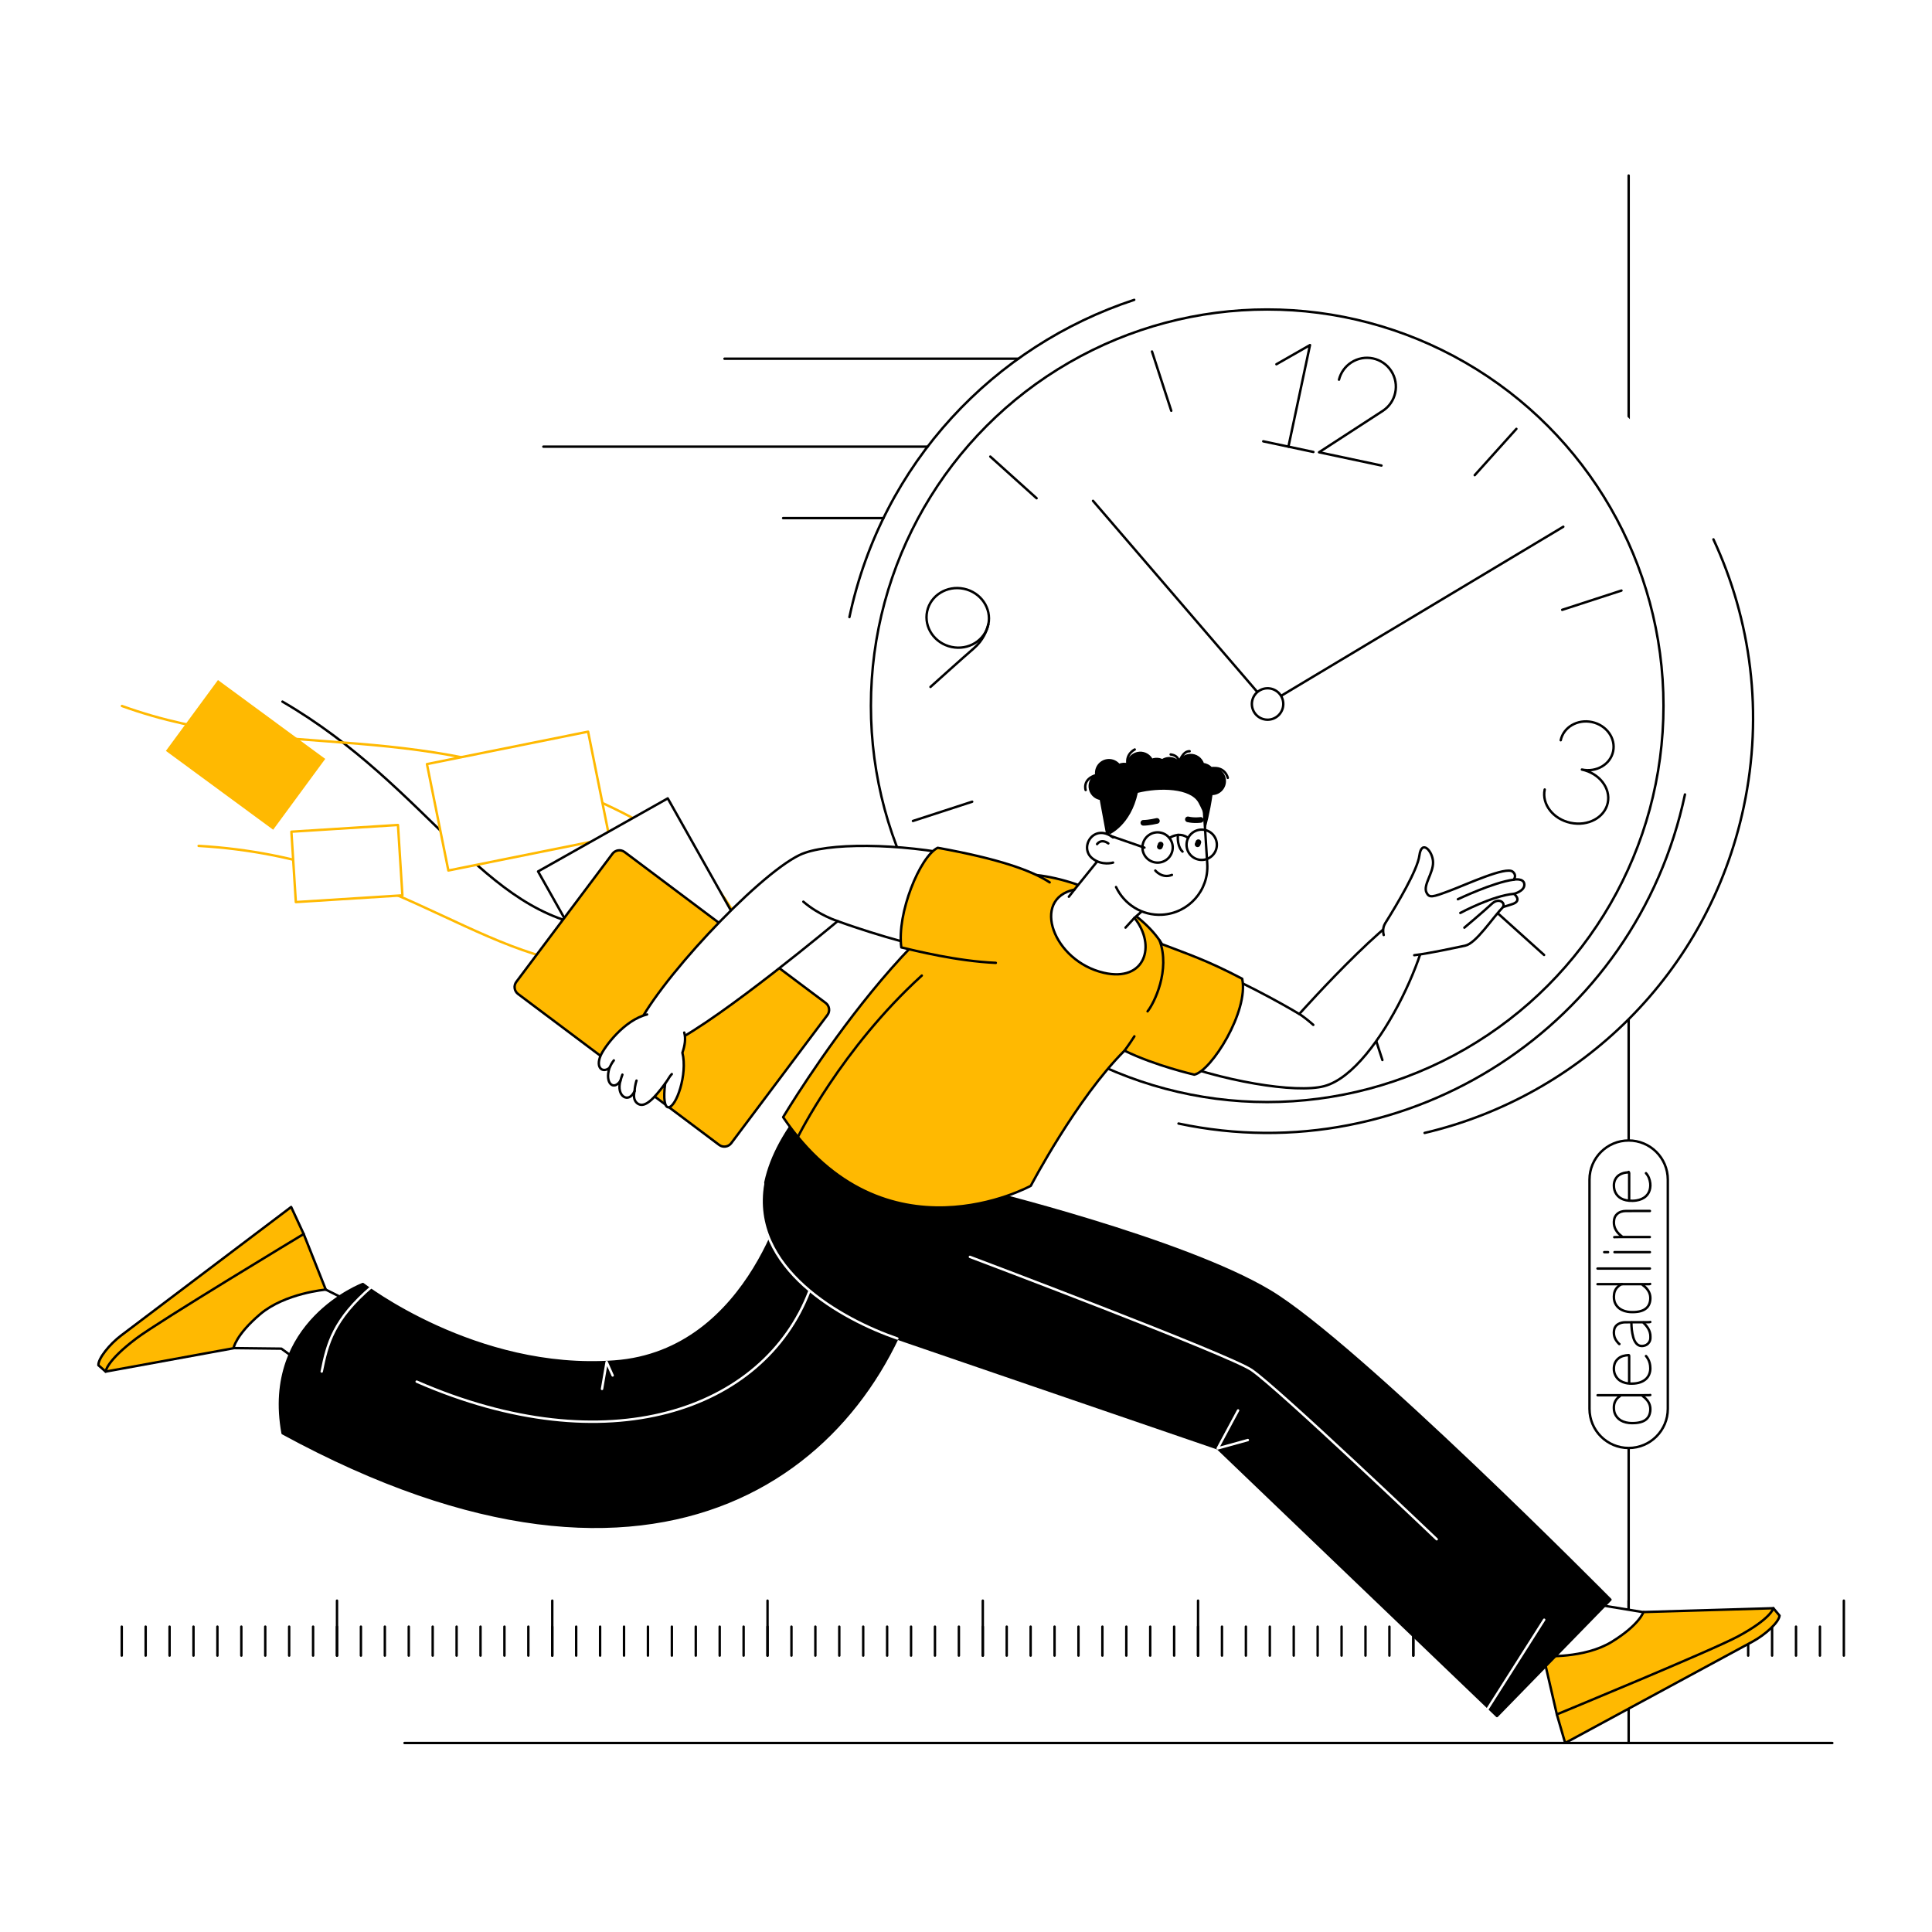 <?xml version="1.0" encoding="UTF-8"?>
<svg id="uuid-79ff1720-5409-48c1-8697-f3048339638a" data-name="Layer 2" xmlns="http://www.w3.org/2000/svg" viewBox="0 0 4800 4800">
  <defs>
    <style>
      .uuid-bf86584d-9c06-4b6f-8fda-107405ae7af4, .uuid-f77046ad-7f44-4ad0-8444-b6d03c3c3e26 {
        stroke: #ffb901;
      }

      .uuid-bf86584d-9c06-4b6f-8fda-107405ae7af4, .uuid-f77046ad-7f44-4ad0-8444-b6d03c3c3e26, .uuid-8c6e9e1e-d1a8-4e2f-965d-bf693180cabc, .uuid-be368d39-9f4a-4e8f-8215-be27f00e78ca, .uuid-19edabd2-0ee0-44d7-b43a-e59cb9970338, .uuid-bdbd787f-0b7d-4ff2-8350-7fe638f93d0f, .uuid-be282876-ecdc-4ece-b047-9519fbcf5895, .uuid-1fd4e0de-e41c-4851-a937-373b2fe6480a, .uuid-67f9c435-0ee5-4845-b145-570eb0fbd9a8 {
        stroke-width: 6px;
      }

      .uuid-bf86584d-9c06-4b6f-8fda-107405ae7af4, .uuid-f77046ad-7f44-4ad0-8444-b6d03c3c3e26, .uuid-8c6e9e1e-d1a8-4e2f-965d-bf693180cabc, .uuid-19edabd2-0ee0-44d7-b43a-e59cb9970338, .uuid-bdbd787f-0b7d-4ff2-8350-7fe638f93d0f, .uuid-92dc9fbf-91b9-4008-9026-b6f2ffa4a468, .uuid-1fd4e0de-e41c-4851-a937-373b2fe6480a, .uuid-67f9c435-0ee5-4845-b145-570eb0fbd9a8 {
        stroke-linecap: round;
        stroke-linejoin: round;
      }

      .uuid-bf86584d-9c06-4b6f-8fda-107405ae7af4, .uuid-19edabd2-0ee0-44d7-b43a-e59cb9970338, .uuid-bdbd787f-0b7d-4ff2-8350-7fe638f93d0f, .uuid-92dc9fbf-91b9-4008-9026-b6f2ffa4a468 {
        fill: none;
      }

      .uuid-f77046ad-7f44-4ad0-8444-b6d03c3c3e26, .uuid-74d77b13-8099-45cb-86cb-e6da8cfb3838, .uuid-be282876-ecdc-4ece-b047-9519fbcf5895, .uuid-67f9c435-0ee5-4845-b145-570eb0fbd9a8 {
        fill: #fff;
      }

      .uuid-8c6e9e1e-d1a8-4e2f-965d-bf693180cabc, .uuid-be368d39-9f4a-4e8f-8215-be27f00e78ca, .uuid-bdbd787f-0b7d-4ff2-8350-7fe638f93d0f, .uuid-92dc9fbf-91b9-4008-9026-b6f2ffa4a468, .uuid-be282876-ecdc-4ece-b047-9519fbcf5895, .uuid-1fd4e0de-e41c-4851-a937-373b2fe6480a, .uuid-67f9c435-0ee5-4845-b145-570eb0fbd9a8 {
        stroke: #000;
      }

      .uuid-8c6e9e1e-d1a8-4e2f-965d-bf693180cabc, .uuid-f7ecc8ba-38b7-4e55-9ef3-7ad91d1fa2fe {
        fill: #ffb901;
      }

      .uuid-be368d39-9f4a-4e8f-8215-be27f00e78ca, .uuid-be282876-ecdc-4ece-b047-9519fbcf5895 {
        stroke-miterlimit: 10;
      }

      .uuid-19edabd2-0ee0-44d7-b43a-e59cb9970338 {
        stroke: #fff;
      }

      .uuid-92dc9fbf-91b9-4008-9026-b6f2ffa4a468 {
        stroke-width: 14px;
      }
    </style>
  </defs>
  <rect class="uuid-74d77b13-8099-45cb-86cb-e6da8cfb3838" width="4800" height="4800"/>
  <g>
    <g>
      <line class="uuid-67f9c435-0ee5-4845-b145-570eb0fbd9a8" x1="302.46" y1="4041.37" x2="302.46" y2="4113.31"/>
      <line class="uuid-67f9c435-0ee5-4845-b145-570eb0fbd9a8" x1="361.89" y1="4041.37" x2="361.89" y2="4113.31"/>
      <line class="uuid-67f9c435-0ee5-4845-b145-570eb0fbd9a8" x1="421.31" y1="4041.37" x2="421.31" y2="4113.31"/>
      <line class="uuid-67f9c435-0ee5-4845-b145-570eb0fbd9a8" x1="480.73" y1="4041.37" x2="480.73" y2="4113.31"/>
      <line class="uuid-67f9c435-0ee5-4845-b145-570eb0fbd9a8" x1="540.16" y1="4041.37" x2="540.16" y2="4113.31"/>
      <line class="uuid-67f9c435-0ee5-4845-b145-570eb0fbd9a8" x1="599.58" y1="4041.37" x2="599.58" y2="4113.31"/>
      <line class="uuid-67f9c435-0ee5-4845-b145-570eb0fbd9a8" x1="659.01" y1="4041.37" x2="659.01" y2="4113.31"/>
      <line class="uuid-67f9c435-0ee5-4845-b145-570eb0fbd9a8" x1="718.43" y1="4041.37" x2="718.43" y2="4113.31"/>
      <line class="uuid-67f9c435-0ee5-4845-b145-570eb0fbd9a8" x1="777.86" y1="4041.37" x2="777.86" y2="4113.31"/>
      <line class="uuid-67f9c435-0ee5-4845-b145-570eb0fbd9a8" x1="837.28" y1="3976.77" x2="837.28" y2="4113.31"/>
    </g>
    <g>
      <line class="uuid-67f9c435-0ee5-4845-b145-570eb0fbd9a8" x1="837.28" y1="4041.37" x2="837.28" y2="4113.31"/>
      <line class="uuid-67f9c435-0ee5-4845-b145-570eb0fbd9a8" x1="896.7" y1="4041.37" x2="896.7" y2="4113.31"/>
      <line class="uuid-67f9c435-0ee5-4845-b145-570eb0fbd9a8" x1="956.13" y1="4041.37" x2="956.13" y2="4113.31"/>
      <line class="uuid-67f9c435-0ee5-4845-b145-570eb0fbd9a8" x1="1015.55" y1="4041.37" x2="1015.55" y2="4113.31"/>
      <line class="uuid-67f9c435-0ee5-4845-b145-570eb0fbd9a8" x1="1074.98" y1="4041.37" x2="1074.98" y2="4113.31"/>
      <line class="uuid-67f9c435-0ee5-4845-b145-570eb0fbd9a8" x1="1134.4" y1="4041.37" x2="1134.4" y2="4113.31"/>
      <line class="uuid-67f9c435-0ee5-4845-b145-570eb0fbd9a8" x1="1193.82" y1="4041.37" x2="1193.82" y2="4113.31"/>
      <line class="uuid-67f9c435-0ee5-4845-b145-570eb0fbd9a8" x1="1253.25" y1="4041.37" x2="1253.25" y2="4113.31"/>
      <line class="uuid-67f9c435-0ee5-4845-b145-570eb0fbd9a8" x1="1312.67" y1="4041.37" x2="1312.67" y2="4113.31"/>
      <line class="uuid-67f9c435-0ee5-4845-b145-570eb0fbd9a8" x1="1372.1" y1="3976.77" x2="1372.1" y2="4113.31"/>
    </g>
    <g>
      <line class="uuid-67f9c435-0ee5-4845-b145-570eb0fbd9a8" x1="1372.1" y1="4041.37" x2="1372.1" y2="4113.31"/>
      <line class="uuid-67f9c435-0ee5-4845-b145-570eb0fbd9a8" x1="1431.52" y1="4041.37" x2="1431.52" y2="4113.31"/>
      <line class="uuid-67f9c435-0ee5-4845-b145-570eb0fbd9a8" x1="1490.95" y1="4041.37" x2="1490.95" y2="4113.31"/>
      <line class="uuid-67f9c435-0ee5-4845-b145-570eb0fbd9a8" x1="1550.37" y1="4041.37" x2="1550.37" y2="4113.31"/>
      <line class="uuid-67f9c435-0ee5-4845-b145-570eb0fbd9a8" x1="1609.79" y1="4041.37" x2="1609.79" y2="4113.31"/>
      <line class="uuid-67f9c435-0ee5-4845-b145-570eb0fbd9a8" x1="1669.22" y1="4041.37" x2="1669.22" y2="4113.31"/>
      <line class="uuid-67f9c435-0ee5-4845-b145-570eb0fbd9a8" x1="1728.64" y1="4041.37" x2="1728.64" y2="4113.31"/>
      <line class="uuid-67f9c435-0ee5-4845-b145-570eb0fbd9a8" x1="1788.07" y1="4041.37" x2="1788.07" y2="4113.31"/>
      <line class="uuid-67f9c435-0ee5-4845-b145-570eb0fbd9a8" x1="1847.49" y1="4041.37" x2="1847.49" y2="4113.31"/>
      <line class="uuid-67f9c435-0ee5-4845-b145-570eb0fbd9a8" x1="1906.91" y1="3976.77" x2="1906.91" y2="4113.31"/>
    </g>
    <g>
      <line class="uuid-67f9c435-0ee5-4845-b145-570eb0fbd9a8" x1="1906.91" y1="4041.37" x2="1906.91" y2="4113.31"/>
      <line class="uuid-67f9c435-0ee5-4845-b145-570eb0fbd9a8" x1="1966.34" y1="4041.37" x2="1966.34" y2="4113.31"/>
      <line class="uuid-67f9c435-0ee5-4845-b145-570eb0fbd9a8" x1="2025.76" y1="4041.37" x2="2025.76" y2="4113.31"/>
      <line class="uuid-67f9c435-0ee5-4845-b145-570eb0fbd9a8" x1="2085.19" y1="4041.37" x2="2085.19" y2="4113.31"/>
      <line class="uuid-67f9c435-0ee5-4845-b145-570eb0fbd9a8" x1="2144.61" y1="4041.37" x2="2144.61" y2="4113.31"/>
      <line class="uuid-67f9c435-0ee5-4845-b145-570eb0fbd9a8" x1="2204.04" y1="4041.37" x2="2204.04" y2="4113.31"/>
      <line class="uuid-67f9c435-0ee5-4845-b145-570eb0fbd9a8" x1="2263.46" y1="4041.37" x2="2263.46" y2="4113.31"/>
      <line class="uuid-67f9c435-0ee5-4845-b145-570eb0fbd9a8" x1="2322.88" y1="4041.37" x2="2322.88" y2="4113.31"/>
      <line class="uuid-67f9c435-0ee5-4845-b145-570eb0fbd9a8" x1="2382.31" y1="4041.37" x2="2382.31" y2="4113.31"/>
      <line class="uuid-67f9c435-0ee5-4845-b145-570eb0fbd9a8" x1="2441.73" y1="3976.77" x2="2441.73" y2="4113.31"/>
    </g>
    <g>
      <line class="uuid-67f9c435-0ee5-4845-b145-570eb0fbd9a8" x1="2441.73" y1="4041.37" x2="2441.73" y2="4113.31"/>
      <line class="uuid-67f9c435-0ee5-4845-b145-570eb0fbd9a8" x1="2501.16" y1="4041.37" x2="2501.16" y2="4113.31"/>
      <line class="uuid-67f9c435-0ee5-4845-b145-570eb0fbd9a8" x1="2560.58" y1="4041.37" x2="2560.58" y2="4113.31"/>
      <line class="uuid-67f9c435-0ee5-4845-b145-570eb0fbd9a8" x1="2620" y1="4041.37" x2="2620" y2="4113.31"/>
      <line class="uuid-67f9c435-0ee5-4845-b145-570eb0fbd9a8" x1="2679.43" y1="4041.37" x2="2679.43" y2="4113.31"/>
      <line class="uuid-67f9c435-0ee5-4845-b145-570eb0fbd9a8" x1="2738.85" y1="4041.37" x2="2738.85" y2="4113.31"/>
      <line class="uuid-67f9c435-0ee5-4845-b145-570eb0fbd9a8" x1="2798.28" y1="4041.37" x2="2798.28" y2="4113.31"/>
      <line class="uuid-67f9c435-0ee5-4845-b145-570eb0fbd9a8" x1="2857.7" y1="4041.37" x2="2857.7" y2="4113.31"/>
      <line class="uuid-67f9c435-0ee5-4845-b145-570eb0fbd9a8" x1="2917.13" y1="4041.37" x2="2917.13" y2="4113.31"/>
      <line class="uuid-67f9c435-0ee5-4845-b145-570eb0fbd9a8" x1="2976.55" y1="3976.77" x2="2976.55" y2="4113.31"/>
    </g>
    <g>
      <line class="uuid-67f9c435-0ee5-4845-b145-570eb0fbd9a8" x1="2976.55" y1="4041.37" x2="2976.55" y2="4113.31"/>
      <line class="uuid-67f9c435-0ee5-4845-b145-570eb0fbd9a8" x1="3035.97" y1="4041.37" x2="3035.97" y2="4113.31"/>
      <line class="uuid-67f9c435-0ee5-4845-b145-570eb0fbd9a8" x1="3095.4" y1="4041.37" x2="3095.4" y2="4113.31"/>
      <line class="uuid-67f9c435-0ee5-4845-b145-570eb0fbd9a8" x1="3154.82" y1="4041.37" x2="3154.82" y2="4113.31"/>
      <line class="uuid-67f9c435-0ee5-4845-b145-570eb0fbd9a8" x1="3214.25" y1="4041.37" x2="3214.25" y2="4113.31"/>
      <line class="uuid-67f9c435-0ee5-4845-b145-570eb0fbd9a8" x1="3273.67" y1="4041.37" x2="3273.67" y2="4113.31"/>
      <line class="uuid-67f9c435-0ee5-4845-b145-570eb0fbd9a8" x1="3333.1" y1="4041.37" x2="3333.1" y2="4113.31"/>
      <line class="uuid-67f9c435-0ee5-4845-b145-570eb0fbd9a8" x1="3392.52" y1="4041.37" x2="3392.52" y2="4113.31"/>
      <line class="uuid-67f9c435-0ee5-4845-b145-570eb0fbd9a8" x1="3451.94" y1="4041.37" x2="3451.94" y2="4113.31"/>
      <line class="uuid-67f9c435-0ee5-4845-b145-570eb0fbd9a8" x1="3511.37" y1="3976.77" x2="3511.37" y2="4113.31"/>
    </g>
    <g>
      <line class="uuid-67f9c435-0ee5-4845-b145-570eb0fbd9a8" x1="3511.37" y1="4041.37" x2="3511.37" y2="4113.31"/>
      <line class="uuid-67f9c435-0ee5-4845-b145-570eb0fbd9a8" x1="3570.79" y1="4041.37" x2="3570.79" y2="4113.31"/>
      <line class="uuid-67f9c435-0ee5-4845-b145-570eb0fbd9a8" x1="3630.22" y1="4041.37" x2="3630.22" y2="4113.31"/>
      <line class="uuid-67f9c435-0ee5-4845-b145-570eb0fbd9a8" x1="3689.64" y1="4041.37" x2="3689.64" y2="4113.31"/>
      <line class="uuid-67f9c435-0ee5-4845-b145-570eb0fbd9a8" x1="3749.06" y1="4041.37" x2="3749.06" y2="4113.31"/>
      <line class="uuid-67f9c435-0ee5-4845-b145-570eb0fbd9a8" x1="3808.49" y1="4041.37" x2="3808.49" y2="4113.31"/>
      <line class="uuid-67f9c435-0ee5-4845-b145-570eb0fbd9a8" x1="3867.91" y1="4041.37" x2="3867.91" y2="4113.31"/>
      <line class="uuid-67f9c435-0ee5-4845-b145-570eb0fbd9a8" x1="3927.34" y1="4041.37" x2="3927.34" y2="4113.31"/>
      <line class="uuid-67f9c435-0ee5-4845-b145-570eb0fbd9a8" x1="3986.76" y1="4041.37" x2="3986.76" y2="4113.31"/>
      <line class="uuid-67f9c435-0ee5-4845-b145-570eb0fbd9a8" x1="4046.19" y1="3976.77" x2="4046.19" y2="4113.31"/>
    </g>
    <g>
      <line class="uuid-67f9c435-0ee5-4845-b145-570eb0fbd9a8" x1="4046.19" y1="4041.37" x2="4046.19" y2="4113.31"/>
      <line class="uuid-67f9c435-0ee5-4845-b145-570eb0fbd9a8" x1="4105.61" y1="4041.37" x2="4105.61" y2="4113.31"/>
      <line class="uuid-67f9c435-0ee5-4845-b145-570eb0fbd9a8" x1="4165.03" y1="4041.37" x2="4165.03" y2="4113.31"/>
      <line class="uuid-67f9c435-0ee5-4845-b145-570eb0fbd9a8" x1="4224.46" y1="4041.37" x2="4224.46" y2="4113.31"/>
      <line class="uuid-67f9c435-0ee5-4845-b145-570eb0fbd9a8" x1="4283.88" y1="4041.37" x2="4283.88" y2="4113.31"/>
      <line class="uuid-67f9c435-0ee5-4845-b145-570eb0fbd9a8" x1="4343.31" y1="4041.37" x2="4343.31" y2="4113.31"/>
      <line class="uuid-67f9c435-0ee5-4845-b145-570eb0fbd9a8" x1="4402.73" y1="4041.37" x2="4402.73" y2="4113.31"/>
      <line class="uuid-67f9c435-0ee5-4845-b145-570eb0fbd9a8" x1="4462.15" y1="4041.37" x2="4462.15" y2="4113.31"/>
      <line class="uuid-67f9c435-0ee5-4845-b145-570eb0fbd9a8" x1="4521.58" y1="4041.37" x2="4521.58" y2="4113.31"/>
      <line class="uuid-67f9c435-0ee5-4845-b145-570eb0fbd9a8" x1="4581" y1="3976.77" x2="4581" y2="4113.31"/>
    </g>
  </g>
  <g>
    <g>
      <path class="uuid-bf86584d-9c06-4b6f-8fda-107405ae7af4" d="M493.48,2101.58c521.33,30.42,719.03,325.66,1085.58,301.35"/>
      <path class="uuid-bdbd787f-0b7d-4ff2-8350-7fe638f93d0f" d="M701.75,1743.17c365.37,212.89,498.19,530.61,786,561.52"/>
      <path class="uuid-bf86584d-9c06-4b6f-8fda-107405ae7af4" d="M302.94,1754c407.78,147.43,744.6,14.51,1243.36,264.96,447.79,224.86,349.6,661.3,349.6,661.3"/>
      <line class="uuid-67f9c435-0ee5-4845-b145-570eb0fbd9a8" x1="4046.35" y1="436.11" x2="4046.35" y2="4330.45"/>
      <line class="uuid-67f9c435-0ee5-4845-b145-570eb0fbd9a8" x1="1005.02" y1="4330.45" x2="4552.34" y2="4330.45"/>
      <g>
        <g>
          <path class="uuid-74d77b13-8099-45cb-86cb-e6da8cfb3838" d="M3517.69,751.2c-33.44-7.1-116.4-24.71-149.85-31.81-571.1-121.24-1132.34,243.44-1253.58,814.54-121.24,571.1,243.44,1132.34,814.54,1253.58,33.44,7.1,116.4,24.71,149.85,31.81,571.1,121.24,1132.34-243.44,1253.58-814.54,121.24-571.1-243.44-1132.34-814.54-1253.58Z"/>
          <path class="uuid-67f9c435-0ee5-4845-b145-570eb0fbd9a8" d="M3539.38,2814.74c386.19-90.76,705-396.18,792.85-809.95,49.46-232.97,18.05-464.3-75.24-664.79"/>
          <circle class="uuid-74d77b13-8099-45cb-86cb-e6da8cfb3838" cx="3148.31" cy="1753.45" r="1061.06"/>
          <path class="uuid-67f9c435-0ee5-4845-b145-570eb0fbd9a8" d="M4186.25,1973.8c-121.69,573.23-685.04,939.28-1258.28,817.59"/>
          <path class="uuid-bdbd787f-0b7d-4ff2-8350-7fe638f93d0f" d="M2110.38,1533.11c81.38-383.36,360.3-674.06,707.6-788.17"/>
          <circle class="uuid-67f9c435-0ee5-4845-b145-570eb0fbd9a8" cx="3148.31" cy="1753.45" r="984.56"/>
          <g>
            <g>
              <polyline class="uuid-bdbd787f-0b7d-4ff2-8350-7fe638f93d0f" points="3171.2 904.97 3254.65 857.32 3201.07 1109.72"/>
              <line class="uuid-bdbd787f-0b7d-4ff2-8350-7fe638f93d0f" x1="3138.52" y1="1096.44" x2="3263.11" y2="1122.89"/>
              <path class="uuid-bdbd787f-0b7d-4ff2-8350-7fe638f93d0f" d="M3326.66,943.31c4.24-16.98,14.67-32.46,30.51-42.75,33.22-21.59,77.65-12.15,99.24,21.07,21.59,33.22,12.15,77.65-21.07,99.24l-158.23,102.81,155.15,32.94"/>
            </g>
            <path class="uuid-bdbd787f-0b7d-4ff2-8350-7fe638f93d0f" d="M3877.56,1839.11c6.92-32.58,41.67-52.8,77.63-45.17,35.96,7.63,59.5,40.23,52.58,72.81-6.92,32.58-41.67,52.8-77.63,45.17,43.25,9.18,72.02,46.25,64.26,82.8-7.76,36.55-49.11,58.73-92.36,49.55-43.25-9.18-72.02-46.25-64.26-82.8"/>
            <g>
              <ellipse class="uuid-bdbd787f-0b7d-4ff2-8350-7fe638f93d0f" cx="2975.54" cy="2567.32" rx="73.89" ry="77.74" transform="translate(-153.7 4944.88) rotate(-78.02)"/>
              <path class="uuid-bdbd787f-0b7d-4ff2-8350-7fe638f93d0f" d="M3026.96,2410.1s-67.95,61.18-91.33,81.19c-23.38,20.01-33,45.07-36.14,59.89"/>
            </g>
            <g>
              <ellipse class="uuid-bdbd787f-0b7d-4ff2-8350-7fe638f93d0f" cx="2379.33" cy="1534.93" rx="73.89" ry="77.74" transform="translate(383.75 3543.63) rotate(-78.01)"/>
              <path class="uuid-bdbd787f-0b7d-4ff2-8350-7fe638f93d0f" d="M2311.77,1706.66s84.09-75.68,107.47-95.69c23.38-20.01,33-45.07,36.14-59.89"/>
            </g>
            <g>
              <g>
                <line class="uuid-67f9c435-0ee5-4845-b145-570eb0fbd9a8" x1="2862.09" y1="873.31" x2="2909.96" y2="1020.5"/>
                <line class="uuid-67f9c435-0ee5-4845-b145-570eb0fbd9a8" x1="3386.67" y1="2486.4" x2="3434.54" y2="2633.59"/>
              </g>
              <g>
                <line class="uuid-67f9c435-0ee5-4845-b145-570eb0fbd9a8" x1="2460.37" y1="1134.33" x2="2575.42" y2="1237.88"/>
                <line class="uuid-67f9c435-0ee5-4845-b145-570eb0fbd9a8" x1="3721.21" y1="2269.03" x2="3836.26" y2="2372.57"/>
              </g>
              <g>
                <line class="uuid-67f9c435-0ee5-4845-b145-570eb0fbd9a8" x1="2268.17" y1="2039.67" x2="2415.37" y2="1991.8"/>
                <line class="uuid-67f9c435-0ee5-4845-b145-570eb0fbd9a8" x1="3881.26" y1="1515.1" x2="4028.46" y2="1467.23"/>
              </g>
              <g>
                <line class="uuid-67f9c435-0ee5-4845-b145-570eb0fbd9a8" x1="2529.2" y1="2441.4" x2="2632.74" y2="2326.35"/>
                <line class="uuid-67f9c435-0ee5-4845-b145-570eb0fbd9a8" x1="3663.89" y1="1180.56" x2="3767.43" y2="1065.5"/>
              </g>
            </g>
          </g>
        </g>
        <polyline class="uuid-bdbd787f-0b7d-4ff2-8350-7fe638f93d0f" points="2715.56 1244.31 3149.28 1748.9 3884 1308.63"/>
        <circle class="uuid-67f9c435-0ee5-4845-b145-570eb0fbd9a8" cx="3149.28" cy="1748.9" r="39.03" transform="translate(-448.78 1574.05) rotate(-26.26)"/>
      </g>
      <g>
        <rect class="uuid-f77046ad-7f44-4ad0-8444-b6d03c3c3e26" x="1083.24" y="1855.5" width="408.38" height="269.7" transform="translate(-367.33 293.08) rotate(-11.38)"/>
        <rect class="uuid-f7ecc8ba-38b7-4e55-9ef3-7ad91d1fa2fe" x="444.75" y="1766.29" width="330.74" height="218.43" transform="translate(1229.36 2.99) rotate(36.32)"/>
        <rect class="uuid-f77046ad-7f44-4ad0-8444-b6d03c3c3e26" x="729.13" y="2057.86" width="265.29" height="175.2" transform="translate(-133.28 58.47) rotate(-3.61)"/>
        <rect class="uuid-67f9c435-0ee5-4845-b145-570eb0fbd9a8" x="1355.5" y="2133.42" width="559.96" height="369.82" transform="translate(2852.66 -244.47) rotate(60.61)"/>
        <path class="uuid-8c6e9e1e-d1a8-4e2f-965d-bf693180cabc" d="M1786.72,2844.48l-499.68-375.03c-9.43-7.08-11.36-20.59-4.28-30.02l238.94-318.36c7.08-9.43,20.59-11.36,30.02-4.28l499.68,375.03c9.43,7.08,11.36,20.59,4.28,30.02l-238.94,318.36c-7.08,9.43-20.59,11.36-30.02,4.28Z"/>
        <path class="uuid-67f9c435-0ee5-4845-b145-570eb0fbd9a8" d="M2678.82,2379.53c-128.82,196.84,471.03,356.44,611.3,318.9,140.26-37.54,290.13-399.67,252.63-444.71-37.51-45.04-314.73,265.56-314.73,265.56,0,0-458.82-277.84-549.19-139.75Z"/>
        <g>
          <polygon class="uuid-67f9c435-0ee5-4845-b145-570eb0fbd9a8" points="3105.74 3597.57 3834.5 4114.55 3899.17 4207.5 4130.73 4079.95 4085.8 4005.88 3965.65 3986.14 3330.15 3355.83 3105.74 3597.57"/>
          <path class="uuid-8c6e9e1e-d1a8-4e2f-965d-bf693180cabc" d="M4030.21,4221.31l-162.27,38.08-33.44-144.83s101.67,6.61,170.23-35.68c68.56-42.3,78.32-73.81,78.32-73.81l322.83-9.49-15.66,43.95-360.01,181.78Z"/>
          <path class="uuid-8c6e9e1e-d1a8-4e2f-965d-bf693180cabc" d="M4318.12,4065.55c-63.18,34.15-450.18,193.83-450.18,193.83l20.67,71.07,465.62-251.95c32.08-17.34,65.44-48.19,67.04-64.5l-15.38-18.44s-4.86,25.17-87.76,69.98Z"/>
        </g>
        <g>
          <polygon class="uuid-67f9c435-0ee5-4845-b145-570eb0fbd9a8" points="1607.71 3605.31 809.39 3204 731.45 3121.86 521.75 3282.83 577.33 3349.29 699.08 3350.7 1134.9 3668.53 1607.71 3605.31"/>
          <path class="uuid-8c6e9e1e-d1a8-4e2f-965d-bf693180cabc" d="M599.83,3127.95l154.68-62.09,54.88,138.14s-101.51,8.78-162.91,60.92-66.31,84.76-66.31,84.76l-317.72,58.02,8.86-45.81,328.52-233.94Z"/>
          <path class="uuid-8c6e9e1e-d1a8-4e2f-965d-bf693180cabc" d="M338.67,3325.3c57.31-43.28,415.84-259.44,415.84-259.44l-31.14-67.15-422.35,319.22c-29.1,21.97-57.44,57.5-56.56,73.86l17.98,15.91s1.01-25.61,76.22-82.4Z"/>
        </g>
        <path class="uuid-1fd4e0de-e41c-4851-a937-373b2fe6480a" d="M2296.04,3139.56c-123.63,498.28-641.8,939.98-1593.88,421.31-50.4-277.35,199.35-370.77,199.35-370.77,0,0,280.42,217.82,625.02,192.6,344.6-25.22,435.59-441.85,435.59-441.85l333.92,198.7Z"/>
        <path class="uuid-1fd4e0de-e41c-4851-a937-373b2fe6480a" d="M2049.55,2694.99c-281.89,289.12-156.29,520.85,216.84,643.29l758.94,260.21,693.88,664.97,281.89-289.12s-628.83-636.06-845.67-766.16c-216.84-130.1-722.8-252.98-722.8-252.98l-50.6-231.29-332.49-28.91Z"/>
        <path class="uuid-8c6e9e1e-d1a8-4e2f-965d-bf693180cabc" d="M1945.61,2775.56c252.09,370.72,615.4,170.53,615.4,170.53,0,0,113.42-216.52,232.78-335.76,76.55,37.6,173.42,59.62,173.42,59.62,42.28-9.06,135.54-157.37,119.01-238.23-88.38-46.48-137.22-62.01-199.21-85.97-48.88-81.08-185.33-156.87-311.97-171.77-252.09-29.66-629.43,601.58-629.43,601.58Z"/>
        <path class="uuid-67f9c435-0ee5-4845-b145-570eb0fbd9a8" d="M2646.77,2322.63c70.29-191.7-529.61-261.6-660.32-198.38-107.23,51.86-360.94,324.06-408.37,437.83-10.39,24.92,29.57,34.58,37.71,41.26,7.82,6.42,26.81,1.24,52.88-11.72,124.93-62.13,412.43-303.07,412.43-303.07,0,0,508.86,189.03,565.67,34.09Z"/>
        <path class="uuid-f7ecc8ba-38b7-4e55-9ef3-7ad91d1fa2fe" d="M2659.59,2303.91c-11.22,152.9-354.63,65.37-420.31,49.93-11.49-84.4,45.97-225.1,90.3-247.52,330.66,59.68,335.12,127.94,330.01,197.59Z"/>
        <path class="uuid-bdbd787f-0b7d-4ff2-8350-7fe638f93d0f" d="M2474.09,2392.2c-96.66-4.13-201.48-30.53-234.8-38.36-11.49-84.4,45.97-225.1,90.3-247.52,150.16,27.1,233.05,55.97,278.32,85.94"/>
        <path class="uuid-bdbd787f-0b7d-4ff2-8350-7fe638f93d0f" d="M2290.18,2423.77c-200.3,182.33-307.81,400.98-307.81,400.98"/>
        <path class="uuid-bdbd787f-0b7d-4ff2-8350-7fe638f93d0f" d="M2880.85,2336.22c27.51,73.77-13.48,156.38-29.74,176.46"/>
        <path class="uuid-bdbd787f-0b7d-4ff2-8350-7fe638f93d0f" d="M2818.34,2574.74c-13.11,20.54-24.55,35.59-24.55,35.59"/>
        <polyline class="uuid-19edabd2-0ee0-44d7-b43a-e59cb9970338" points="3076.02 3504.17 3025.33 3598.49 3100.21 3577.8"/>
        <line class="uuid-19edabd2-0ee0-44d7-b43a-e59cb9970338" x1="3836.49" y1="4024.17" x2="3684.64" y2="4263.46"/>
        <path class="uuid-19edabd2-0ee0-44d7-b43a-e59cb9970338" d="M924.21,3196.14c-96.13,82.24-111.07,142.37-124.88,211.39"/>
        <polyline class="uuid-19edabd2-0ee0-44d7-b43a-e59cb9970338" points="1495.74 3450.76 1507.19 3383.85 1522.12 3417.3"/>
        <path class="uuid-19edabd2-0ee0-44d7-b43a-e59cb9970338" d="M2409.71,3122.64s644.45,242.91,700.09,281.25c68.04,46.87,459.67,420.36,459.67,420.36"/>
        <path class="uuid-19edabd2-0ee0-44d7-b43a-e59cb9970338" d="M1035.23,3432.61c473.7,206.72,861.8,72.68,975.72-224.86"/>
        <path class="uuid-74d77b13-8099-45cb-86cb-e6da8cfb3838" d="M1689.41,2547c-83.35-86.29-183.64,44.35-197.08,75.42-13.44,31.07,5.4,44.16,21.88,30.6-14.08,44.56,17.4,55.67,27.24,32.16-10.39,34.64,16.75,61.51,35.29,25.25-4.14,15.99-.05,27.03,8.73,32.15,16.78,9.79,38.33-11.39,67.1-50.57-4.98,38.28-1.04,58.66,7.7,59.01,19.52.79,48.58-82.36,35.13-135.62,9.09-26.19,10.37-51.46-5.99-68.4Z"/>
        <path class="uuid-bdbd787f-0b7d-4ff2-8350-7fe638f93d0f" d="M1607.65,2520.41c-56.85,13.66-106.18,80.86-115.32,102-13.44,31.07,5.4,44.16,21.88,30.6-12.37,38.99,10.83,57.41,27.24,32.16-11.44,38.28,20.88,58.39,35.29,25.25-4.14,15.99-.05,27.03,8.73,32.15,16.78,9.79,38.33-11.39,67.1-50.57-4.98,38.28-1.04,58.66,7.7,59.01,19.52.79,48.58-82.36,35.13-135.62,6.21-17.89,8.77-35.35,4.56-50.02"/>
        <path class="uuid-bdbd787f-0b7d-4ff2-8350-7fe638f93d0f" d="M1652.56,2692.01c3.58-4.88,6.78-9.75,9.61-14.44,2.14-3.54,4.48-6.53,6.89-9.05"/>
        <path class="uuid-bdbd787f-0b7d-4ff2-8350-7fe638f93d0f" d="M1576.74,2710.43c.51-14.09,4.65-25.7,4.65-25.7"/>
        <path class="uuid-bdbd787f-0b7d-4ff2-8350-7fe638f93d0f" d="M1541.45,2685.18c1.37-5.41,3.17-10.75,4.85-15.23"/>
        <path class="uuid-bdbd787f-0b7d-4ff2-8350-7fe638f93d0f" d="M1514.21,2653.02c5.86-13.03,10.83-18.51,10.83-18.51"/>
        <path class="uuid-bdbd787f-0b7d-4ff2-8350-7fe638f93d0f" d="M3227.79,2518.81c12.92,8.73,24.77,18.32,35.06,27.47"/>
        <path class="uuid-bdbd787f-0b7d-4ff2-8350-7fe638f93d0f" d="M1995.89,2240.2c39.19,33.88,85.22,48.34,85.22,48.34"/>
        <g>
          <path class="uuid-be368d39-9f4a-4e8f-8215-be27f00e78ca" d="M3009.49,1908.87c-5.24-5.86-12.58-9.74-20.76-10.49-4.19-13.79-17.41-23.41-32.42-22.46-12.19.77-22.34,8.32-27.02,18.74-6.28-7.26-15.75-11.6-26.07-10.95-5.78.36-11.1,2.26-15.6,5.26-4.84-2.41-10.36-3.62-16.14-3.26-3.54.22-6.91,1.03-10.02,2.3-5.55-11.06-17.31-18.32-30.44-17.49-15.8,1-28.17,13.37-29.65,28.63-3.33-.92-6.86-1.32-10.5-1.09-3.83.24-7.46,1.15-10.78,2.61-6.26-7.84-16.1-12.61-26.88-11.93-17.53,1.11-30.84,16.21-29.74,33.74.07,1.04.18,2.06.35,3.07-10.38,5.78-17.09,17.16-16.29,29.81.97,15.33,12.64,27.44,27.28,29.49l16.73,90.69,241.98-22.47s9.56-32.87,16.29-80.64c1.09.04,2.2.03,3.31-.04,17.53-1.11,30.84-16.21,29.74-33.74-1.1-17.41-16.01-30.65-33.38-29.75Z"/>
          <path class="uuid-be282876-ecdc-4ece-b047-9519fbcf5895" d="M2818.49,2280.38s107.17-93.58,114.75-102.95c24.6-30.42-13.31-102.17-43.73-126.77-30.42-24.6-75.03-19.89-99.63,10.53-10.2,12.61-85.01,105.1-120.52,149.01-108.81,22.75-52.74,177.66,72.99,206.66,102.58,23.66,131.41-67.27,76.14-136.47Z"/>
          <path class="uuid-74d77b13-8099-45cb-86cb-e6da8cfb3838" d="M2990.45,2004.19l8.95,141.88c4.16,66-46.22,122.84-112.36,126.52-65.63,3.65-121.52-47.41-125.65-113.01l-8.85-140.38c-.38-6.05-.03-11.97,1-17.69,5.83-32.98,33.57-58.94,68.48-61.14l89.61-5.65c20.38-1.29,39.37,5.78,53.62,18.25,14.37,12.58,23.92,30.65,25.22,51.22Z"/>
          <path class="uuid-bdbd787f-0b7d-4ff2-8350-7fe638f93d0f" d="M2752.53,2019.19c-.38-6.05-.03-11.97,1-17.69,5.83-32.98,33.57-58.94,68.48-61.14l89.61-5.65c20.38-1.29,39.37,5.78,53.62,18.25,14.37,12.58,23.92,30.65,25.22,51.22l8.95,141.88c4.16,66-46.22,122.84-112.36,126.52-49.85,2.77-94.08-26.02-114.28-68.78"/>
          <path class="uuid-92dc9fbf-91b9-4008-9026-b6f2ffa4a468" d="M2840.57,2044.27c13.7.05,33.76-4.73,33.76-4.73"/>
          <path class="uuid-92dc9fbf-91b9-4008-9026-b6f2ffa4a468" d="M2951.28,2035.67c16.6,3.73,31.86,1.32,31.86,1.32"/>
          <path class="uuid-bdbd787f-0b7d-4ff2-8350-7fe638f93d0f" d="M2911.66,2173.65c-24.5,9.92-41.32-10.82-41.32-10.82"/>
          <g>
            <path class="uuid-74d77b13-8099-45cb-86cb-e6da8cfb3838" d="M2713.87,2132.61c22.98,20.32,51.54,10.45,51.54,10.45l-.09-62.51c-48.11-36.36-81.92,25.12-51.45,52.06Z"/>
            <path class="uuid-bdbd787f-0b7d-4ff2-8350-7fe638f93d0f" d="M2765.32,2080.55c-48.11-36.36-85.35,25.05-51.45,52.06,23.99,19.11,51.54,10.45,51.54,10.45"/>
            <path class="uuid-bdbd787f-0b7d-4ff2-8350-7fe638f93d0f" d="M2753.61,2095.42c-18.57-12.96-27.92,1.76-27.92,1.76"/>
          </g>
          <path d="M2993.53,2053.03s11.83-6.12-15.6-58.12c-19.5-36.97-97.19-38.47-151.06-25.14-17.47,81.07-70.69,103.5-70.69,103.5l-.26-.41-12.98-100.24c-.38-6.05,42.13-45.77,77.03-47.97h97.51c20.38-1.28,58.86,7.56,73.11,20.03,14.37,12.58,2.94,108.35,2.94,108.35Z"/>
          <g>
            <path class="uuid-bdbd787f-0b7d-4ff2-8350-7fe638f93d0f" d="M2926.52,2074.14c-2.4,31.17,11.46,41.61,11.46,41.61"/>
            <path class="uuid-92dc9fbf-91b9-4008-9026-b6f2ffa4a468" d="M2975.33,2097.63s1.61-2.81,2.01-5.23"/>
            <path class="uuid-92dc9fbf-91b9-4008-9026-b6f2ffa4a468" d="M2881.56,2103.53s1.61-2.81,2.01-5.23"/>
            <circle class="uuid-bdbd787f-0b7d-4ff2-8350-7fe638f93d0f" cx="2876.14" cy="2105.75" r="37.64" transform="translate(143.76 4394.96) rotate(-76.17)"/>
            <circle class="uuid-bdbd787f-0b7d-4ff2-8350-7fe638f93d0f" cx="2985.63" cy="2098.85" r="37.64" transform="translate(-109.94 4031.88) rotate(-67.09)"/>
            <path class="uuid-bdbd787f-0b7d-4ff2-8350-7fe638f93d0f" d="M2905.24,2081.89c28.62-17.21,46.67.22,46.67.22"/>
          </g>
          <line class="uuid-bdbd787f-0b7d-4ff2-8350-7fe638f93d0f" x1="2760.74" y1="2077.36" x2="2843.31" y2="2105.95"/>
          <path class="uuid-bdbd787f-0b7d-4ff2-8350-7fe638f93d0f" d="M2723.83,1925.52c-35.69,10.16-26.58,37.33-26.58,37.33"/>
          <path class="uuid-bdbd787f-0b7d-4ff2-8350-7fe638f93d0f" d="M2801.38,1899.13c-5.02-26.36,17.84-37.05,17.84-37.05"/>
          <path class="uuid-bdbd787f-0b7d-4ff2-8350-7fe638f93d0f" d="M2908.47,1874.42c21.93,2.84,20.83,20.23,20.83,20.23,0,0,8.39-28.95,26.31-28.23"/>
          <path class="uuid-bdbd787f-0b7d-4ff2-8350-7fe638f93d0f" d="M3009.49,1908.87c34.74-5.5,40.89,23.7,40.89,23.7"/>
          <line class="uuid-bdbd787f-0b7d-4ff2-8350-7fe638f93d0f" x1="2818.49" y1="2280.38" x2="2796.33" y2="2304.61"/>
          <line class="uuid-bdbd787f-0b7d-4ff2-8350-7fe638f93d0f" x1="2669.36" y1="2210.19" x2="2655.51" y2="2227.89"/>
        </g>
        <g>
          <path class="uuid-74d77b13-8099-45cb-86cb-e6da8cfb3838" d="M3441.5,2293.86c25.96-52.39,80.2-132.39,84.93-168.4,5.43-41.42,33.33-10.65,33.97,16.64.64,27.28-25.22,56.81-16.41,75.23,6.9,14.43,15.13,11.65,57.46-4.18,42.33-15.84,140.27-61.49,156.84-47.45,11.4,9.66,2.34,19.85,2.34,19.85,0,0,25.57-5.22,26.53,11.7.97,16.92-25.69,23.39-25.69,23.39,0,0,21.04,16.57-2.85,25.14-8.05,2.89-9.22,3-24.32,7.66-25.91,26.56-66.87,90.37-94.19,96.03-26.07,5.4-88.67,19.22-126.44,23.7-62.3,7.39-90.1-43.13-72.17-79.31Z"/>
          <path class="uuid-bdbd787f-0b7d-4ff2-8350-7fe638f93d0f" d="M3513.67,2373.17c37.77-4.48,100.36-18.3,126.44-23.7,27.32-5.66,68.28-69.47,94.19-96.03,15.09-4.66,16.27-4.77,24.32-7.66,23.89-8.57,2.85-25.14,2.85-25.14,0,0,26.66-6.47,25.69-23.39-.97-16.92-26.53-11.7-26.53-11.7,0,0,9.06-10.19-2.34-19.85-16.57-14.05-114.51,31.61-156.84,47.45-42.33,15.84-50.56,18.61-57.46,4.18-8.82-18.43,17.05-47.95,16.41-75.23-.64-27.28-28.53-58.05-33.97-16.64-4.72,36.01-53.94,118.82-84.93,168.4-8.61,13.77-3.69,29.15-3.69,29.15"/>
          <path class="uuid-bdbd787f-0b7d-4ff2-8350-7fe638f93d0f" d="M3760.63,2185.55c-50.11,6.27-138.56,48.58-138.56,48.58"/>
          <path class="uuid-bdbd787f-0b7d-4ff2-8350-7fe638f93d0f" d="M3761.47,2220.64c-54.18,4.74-133.33,47.57-133.33,47.57"/>
          <path class="uuid-bdbd787f-0b7d-4ff2-8350-7fe638f93d0f" d="M3734.3,2253.44c5.98-11.56-11.1-23.86-28.06-7.86-17.81,16.79-68.04,59.12-68.04,59.12"/>
        </g>
      </g>
      <g>
        <path class="uuid-67f9c435-0ee5-4845-b145-570eb0fbd9a8" d="M4143.63,3500.2c0,53.73-43.55,97.28-97.28,97.28s-97.28-43.55-97.28-97.28v-569.39c0-53.73,43.55-97.28,97.28-97.28s97.28,43.55,97.28,97.28v569.39Z"/>
        <g>
          <g>
            <path class="uuid-bdbd787f-0b7d-4ff2-8350-7fe638f93d0f" d="M4099.7,3189.95c-1.71.77-3.56.39-5.32.49-3.47.2-6.97-.01-10.45.08-2.69.08-5.38.02-8.07-.02-2.57-.03-5.13,0-7.7,0h-31.35c-2.63,0-5.26,0-7.88,0-1.48,0-5.76,3.22-6.78,4.04-6.58,5.25-10.79,11.85-11.95,20.34-1.17,8.48-.65,16.69,3.36,24.37,5.12,9.81,13.65,15.31,23.99,18.34,7.85,2.3,15.94,2.58,24.01,2.15,6.64-.36,13.22-1.41,19.43-3.98,9.29-3.85,15.47-10.44,17.99-20.34,1.44-5.66,1.71-11.37.65-17.04-1.16-6.21-4.15-11.63-8.16-16.53-2.84-3.47-6.27-6.23-9.77-8.93-.7-.54-1.33-1.02-1.63-1.86"/>
            <path class="uuid-bdbd787f-0b7d-4ff2-8350-7fe638f93d0f" d="M4025.44,3467.15c-.26,1.26-1.28,1.91-2.21,2.55-5.52,3.84-9.45,8.92-11.71,15.24-1.78,4.98-2.09,10.17-1.83,15.39.28,5.66,1.67,11,4.55,15.96,4.32,7.44,10.63,12.44,18.54,15.57,9.22,3.64,18.82,4.24,28.6,3.7,6.15-.34,12.14-1.27,17.97-3.32,10.49-3.69,17.38-10.78,19.84-21.66,2.65-11.74.63-22.59-7.18-32.08-2.86-3.47-6.01-6.61-9.72-9.17-.86-.59-1.68-1.24-1.84-2.38"/>
            <path class="uuid-bdbd787f-0b7d-4ff2-8350-7fe638f93d0f" d="M4047.63,3437.09c0-22.61,0-45.22,0-67.83,0-2.14-.03-2.54-2.39-2.39-8.69.56-16.96,2.25-24.04,7.86-6.06,4.81-9.75,10.93-10.98,18.54-1.68,10.4,0,20.13,6.26,28.76,5.36,7.39,12.88,11.55,21.6,13.78,7.32,1.87,14.69,2.1,22.19,1.5,7.19-.58,14.09-2.12,20.52-5.38,10.36-5.26,16.71-13.64,18.77-25.1.85-4.73.81-9.49.18-14.3-1-7.67-3.67-14.61-8.13-20.89-.65-.92-1.46-1.72-2.19-2.58"/>
            <path class="uuid-bdbd787f-0b7d-4ff2-8350-7fe638f93d0f" d="M4099.15,3008.63c-20.04,0-40.09-.16-60.13.08-7.87.09-15.37,2.04-21.46,7.61-4.19,3.83-6.45,8.58-7.34,14.12-1.15,7.19-.6,14.15,2.21,20.91,2.83,6.78,7.3,12.32,12.84,17.04,1.06.9,2.22,1.69,3.28,2.59.55.47,1.23.92,1.11,1.82"/>
            <path class="uuid-bdbd787f-0b7d-4ff2-8350-7fe638f93d0f" d="M4053.13,3285.65c.18,12.2,1.22,24.3,4.44,36.11,1.47,5.4,3.56,10.59,7.11,15.05,4.59,5.76,10.41,8.03,17.8,7.04,6.3-.85,11.14-3.72,14.63-8.89,2.07-3.06,3.09-6.57,3.29-10.25.06-1.17.07-7.11-.24-9.18-1.15-7.62-4.21-14.32-8.91-20.32-2.08-2.65-4.35-5.16-6.76-7.53-.58-.57-1.26-1.09-1.29-2.01"/>
            <path class="uuid-bdbd787f-0b7d-4ff2-8350-7fe638f93d0f" d="M3968.98,3151.63h130.17"/>
            <path class="uuid-bdbd787f-0b7d-4ff2-8350-7fe638f93d0f" d="M4046.16,2911.65c.04,1.25-.97,1.03-1.65,1.08-3.51.28-7.04.52-10.44,1.5-7.82,2.24-14.64,6.04-19.24,13.01-3.55,5.37-5.16,11.31-5.18,17.77-.02,8.06,1.76,15.52,6.44,22.19,4.31,6.13,10.1,10.25,17.06,12.82,4.55,1.68,9.22,2.63,14.11,3.04,6.17.52,12.29.45,18.33-.53,8.94-1.45,17.29-4.57,24.01-10.95,5.67-5.38,8.85-12.1,10.11-19.78.66-4.02.82-8.09.31-12.1-1.18-9.27-4.16-17.86-10.59-24.94"/>
            <path class="uuid-bdbd787f-0b7d-4ff2-8350-7fe638f93d0f" d="M4011.14,3110.93h88"/>
            <path class="uuid-bdbd787f-0b7d-4ff2-8350-7fe638f93d0f" d="M4100.06,3284.37c-.82.34-1.66.55-2.57.56-3.91.05-7.82.16-11.73.17-10.08.03-20.17,0-30.25,0-5.99,0-11.98-.14-17.97.04-5.92.18-11.64,1.29-16.88,4.34-6.53,3.8-9.96,9.54-10.78,16.89-.75,6.65.05,13.1,2.89,19.26,2.42,5.24,6.09,9.52,10.11,13.55.09.09.36.01.54.01"/>
            <path class="uuid-bdbd787f-0b7d-4ff2-8350-7fe638f93d0f" d="M4046.35,2912.38c1.04.28,1.3.98,1.3,2.02-.02,22.31-.02,44.61-.03,66.92,0,.49-.11.98-.18,1.47"/>
            <path class="uuid-bdbd787f-0b7d-4ff2-8350-7fe638f93d0f" d="M4010.59,3073.72c.79-.06,1.59-.14,2.38-.18,5.56-.3,18.6-.16,19.62-.16,22.12-.03,44.24-.02,66.37-.02"/>
            <path class="uuid-bdbd787f-0b7d-4ff2-8350-7fe638f93d0f" d="M3968.98,3190.5c18.09,0,42.94,0,61.03-.01"/>
            <path class="uuid-bdbd787f-0b7d-4ff2-8350-7fe638f93d0f" d="M3969.16,3466.42c17.78,0,35.57-.08,53.35.07,3.67.03,7.33-.22,11-.1,3.66.13,7.33.03,11,.03h21.82c3.67,0,7.33.02,11,0,6.78-.05,13.57-.14,20.35-.15.85,0,1.55-.51,2.38-.4"/>
          </g>
          <line class="uuid-bdbd787f-0b7d-4ff2-8350-7fe638f93d0f" x1="3995.26" y1="3110.93" x2="3985.61" y2="3110.93"/>
        </g>
      </g>
      <line class="uuid-bdbd787f-0b7d-4ff2-8350-7fe638f93d0f" x1="1350" y1="1109.68" x2="2304.55" y2="1109.68"/>
      <line class="uuid-bdbd787f-0b7d-4ff2-8350-7fe638f93d0f" x1="1945.61" y1="1287.23" x2="2194.89" y2="1287.23"/>
      <line class="uuid-bdbd787f-0b7d-4ff2-8350-7fe638f93d0f" x1="1800" y1="891.23" x2="2529.89" y2="891.23"/>
    </g>
    <path class="uuid-19edabd2-0ee0-44d7-b43a-e59cb9970338" d="M1895.9,2940.85c-35.97,210.89,197.23,337.79,333.53,384.64"/>
  </g>
</svg>